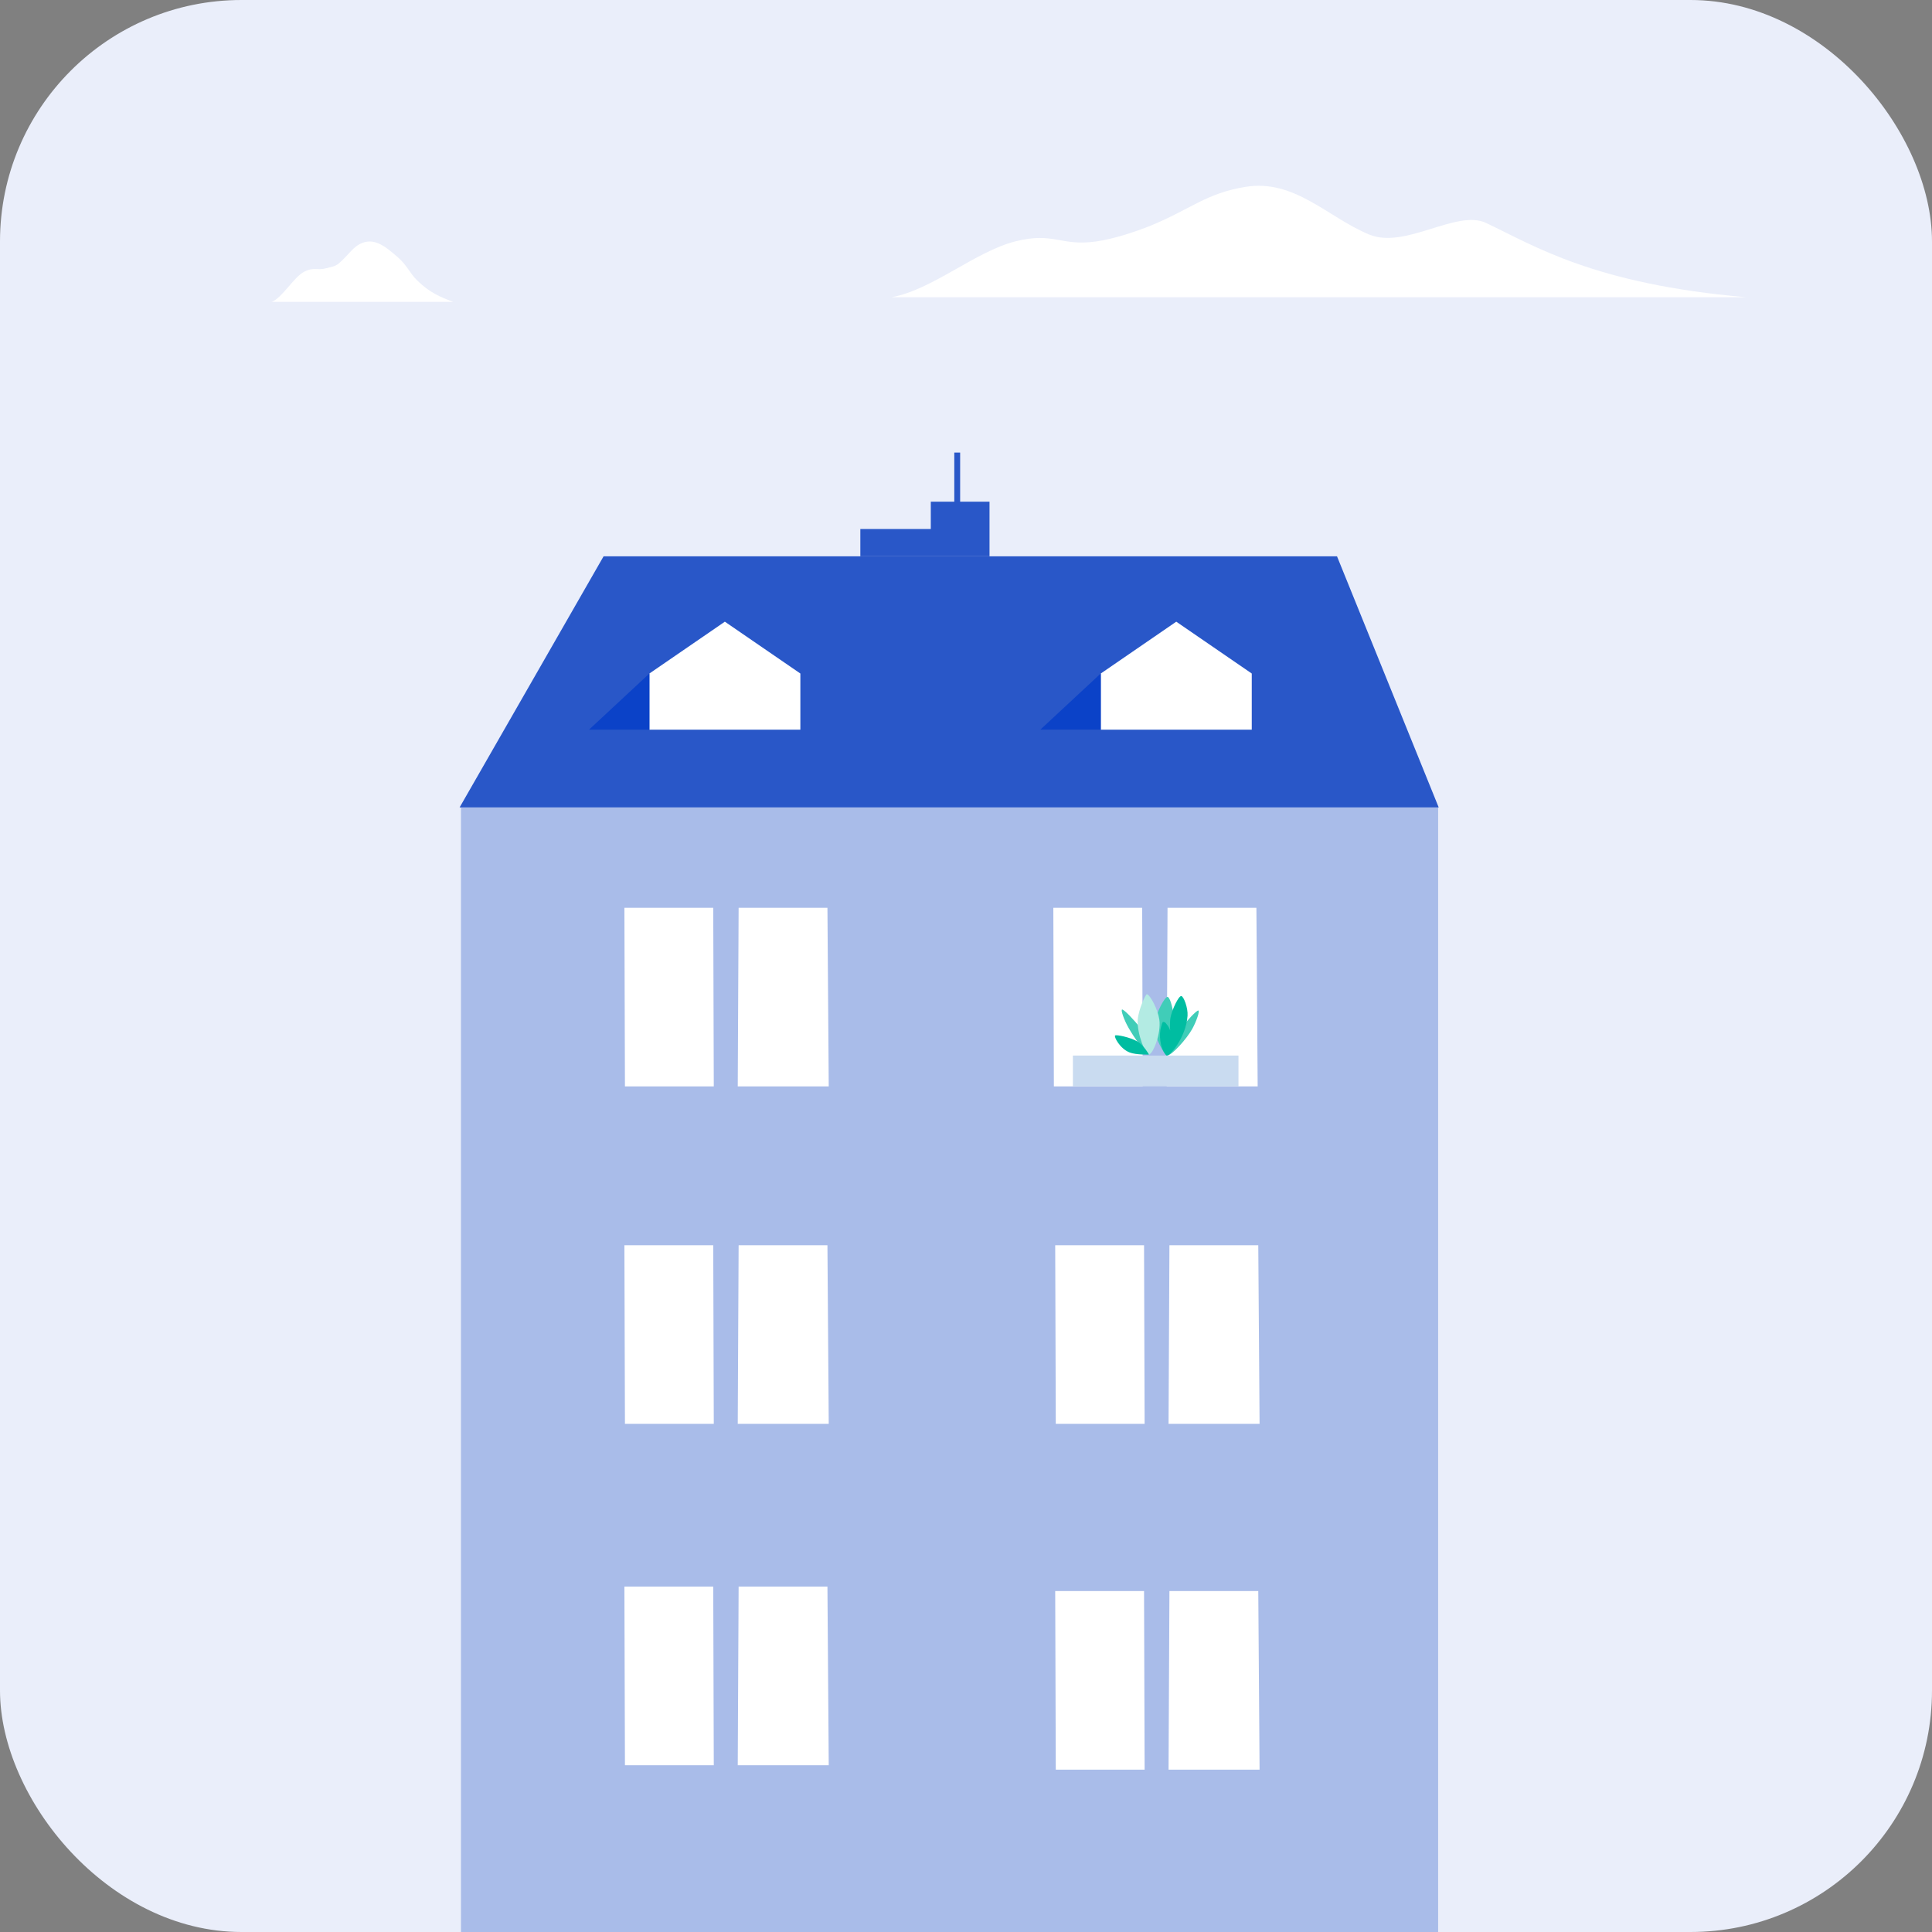 <?xml version="1.0" encoding="UTF-8"?> <svg xmlns="http://www.w3.org/2000/svg" width="64" height="64" viewBox="0 0 64 64" fill="none"><rect x="0" y="0" width="64" height="64" fill="#808080" stroke="none"/><rect width="64" height="64" rx="8" fill="#EAEEFA"></rect><path d="M15.271 26.747H47.64V64L15.271 64V26.747Z" fill="#A9BCE9"></path><path d="M31.806 14.992H31.612V16.619H30.834V17.524H28.5V18.428H32.779V16.619H31.806V14.992Z" fill="#2957C8"></path><path d="M44.29 18.428L19.995 18.428L15.225 26.747H47.659L44.29 18.428Z" fill="#2957C8"></path><path d="M34.955 41.25H37.898L37.917 47.167L34.974 47.167L34.955 41.25Z" fill="white"></path><path d="M38.71 47.167L38.739 41.25H41.682L41.725 47.167H38.71Z" fill="white"></path><path d="M34.955 52.706H37.898L37.917 58.623L34.974 58.623L34.955 52.706Z" fill="white"></path><path d="M38.71 58.623L38.739 52.706H41.682L41.725 58.623H38.71Z" fill="white"></path><path d="M34.893 30.071H37.836L37.854 35.988L34.911 35.988L34.893 30.071Z" fill="white"></path><path d="M38.648 35.988L38.676 30.071H41.62L41.662 35.988H38.648Z" fill="white"></path><path d="M20.684 41.25H23.627L23.645 47.167L20.702 47.167L20.684 41.25Z" fill="white"></path><path d="M24.439 47.167L24.468 41.25H27.41L27.453 47.167H24.439Z" fill="white"></path><path d="M20.684 52.558H23.627L23.645 58.475L20.702 58.475L20.684 52.558Z" fill="white"></path><path d="M24.439 58.475L24.468 52.558H27.41L27.453 58.475H24.439Z" fill="white"></path><path d="M20.684 30.071H23.627L23.645 35.988L20.702 35.988L20.684 30.071Z" fill="white"></path><path d="M24.439 35.988L24.468 30.071H27.41L27.453 35.988H24.439Z" fill="white"></path><path d="M21.512 22.311L24.012 20.594L26.513 22.311V24.171H21.512V22.311Z" fill="white"></path><path d="M21.512 24.171H19.512L21.512 22.311V24.171Z" fill="#0B42C8"></path><path d="M38.685 33.025C38.605 32.979 38.279 33.566 38.247 33.942C38.21 34.369 38.597 34.952 38.645 34.966C38.649 34.967 38.652 34.967 38.656 34.966C38.656 34.966 38.656 34.966 38.656 34.966C38.811 34.976 39.312 34.413 39.495 34.084C39.637 33.826 39.754 33.477 39.695 33.474C39.633 33.472 39.306 33.82 39.125 34.066C39.039 34.182 38.945 34.332 38.862 34.475C38.912 34.256 38.94 33.999 38.906 33.781C38.861 33.492 38.791 33.086 38.685 33.025Z" fill="#40CDB8"></path><path d="M37.385 34.049C37.237 33.793 37.115 33.445 37.173 33.442C37.235 33.439 37.568 33.785 37.754 34.028C37.999 34.35 38.165 34.897 38.093 34.903C37.938 34.914 37.574 34.377 37.385 34.049Z" fill="#40CDB8"></path><path d="M37.689 33.781C37.712 33.441 37.955 32.926 37.991 32.934C38.101 32.958 38.353 33.429 38.404 33.773C38.471 34.234 38.197 34.917 38.056 34.935C37.952 34.948 37.657 34.242 37.689 33.781Z" fill="#B3EBE3"></path><path d="M39.133 32.995C39.05 32.98 38.827 33.427 38.773 33.715C38.746 33.862 38.762 34.135 38.762 34.135C38.762 34.135 38.725 34.017 38.665 33.953C38.654 33.941 38.645 33.929 38.637 33.917C38.612 33.884 38.591 33.854 38.535 33.852C38.507 33.852 38.491 33.91 38.476 33.971C38.471 33.991 38.465 34.01 38.46 34.029C38.395 34.24 38.407 34.704 38.634 34.96C38.709 35.045 39.288 34.391 39.339 33.648C39.357 33.387 39.212 33.008 39.133 32.995Z" fill="#00BDA1"></path><path d="M36.941 34.301C36.99 34.269 37.445 34.362 37.679 34.501C37.897 34.631 38.062 34.934 38.062 34.934C38.062 34.934 37.642 34.949 37.421 34.864C37.097 34.74 36.89 34.335 36.941 34.301Z" fill="#00BDA1"></path><rect x="35.541" y="34.967" width="5.485" height="1.02" fill="#C9DBF0"></rect><path d="M38.965 20.594L36.465 22.311V24.171H41.466V22.311L38.965 20.594Z" fill="white"></path><path d="M34.463 24.17H36.463V22.31L34.463 24.17Z" fill="#0B42C8"></path><path d="M10.071 9.004C9.729 9.183 9.348 9.869 9 10H12.014H15.015C14.588 9.842 14.231 9.694 13.817 9.287C13.566 9.04 13.485 8.788 13.175 8.519C12.819 8.21 12.456 7.894 12.037 8.034C11.701 8.146 11.561 8.438 11.23 8.721C11.095 8.836 10.962 8.841 10.816 8.883C10.511 8.971 10.4 8.833 10.071 9.004Z" fill="white"></path><path d="M33.643 7.994C32.316 8.325 30.884 9.602 29.535 9.846H40.612H57.843C52.788 9.407 50.831 8.142 49.227 7.385C48.253 6.924 46.552 8.267 45.353 7.768C43.971 7.192 42.886 5.929 41.265 6.189C39.962 6.397 39.42 6.941 38.136 7.467C37.612 7.681 36.87 7.922 36.304 8C35.12 8.163 34.918 7.675 33.643 7.994Z" fill="white"></path></svg> 